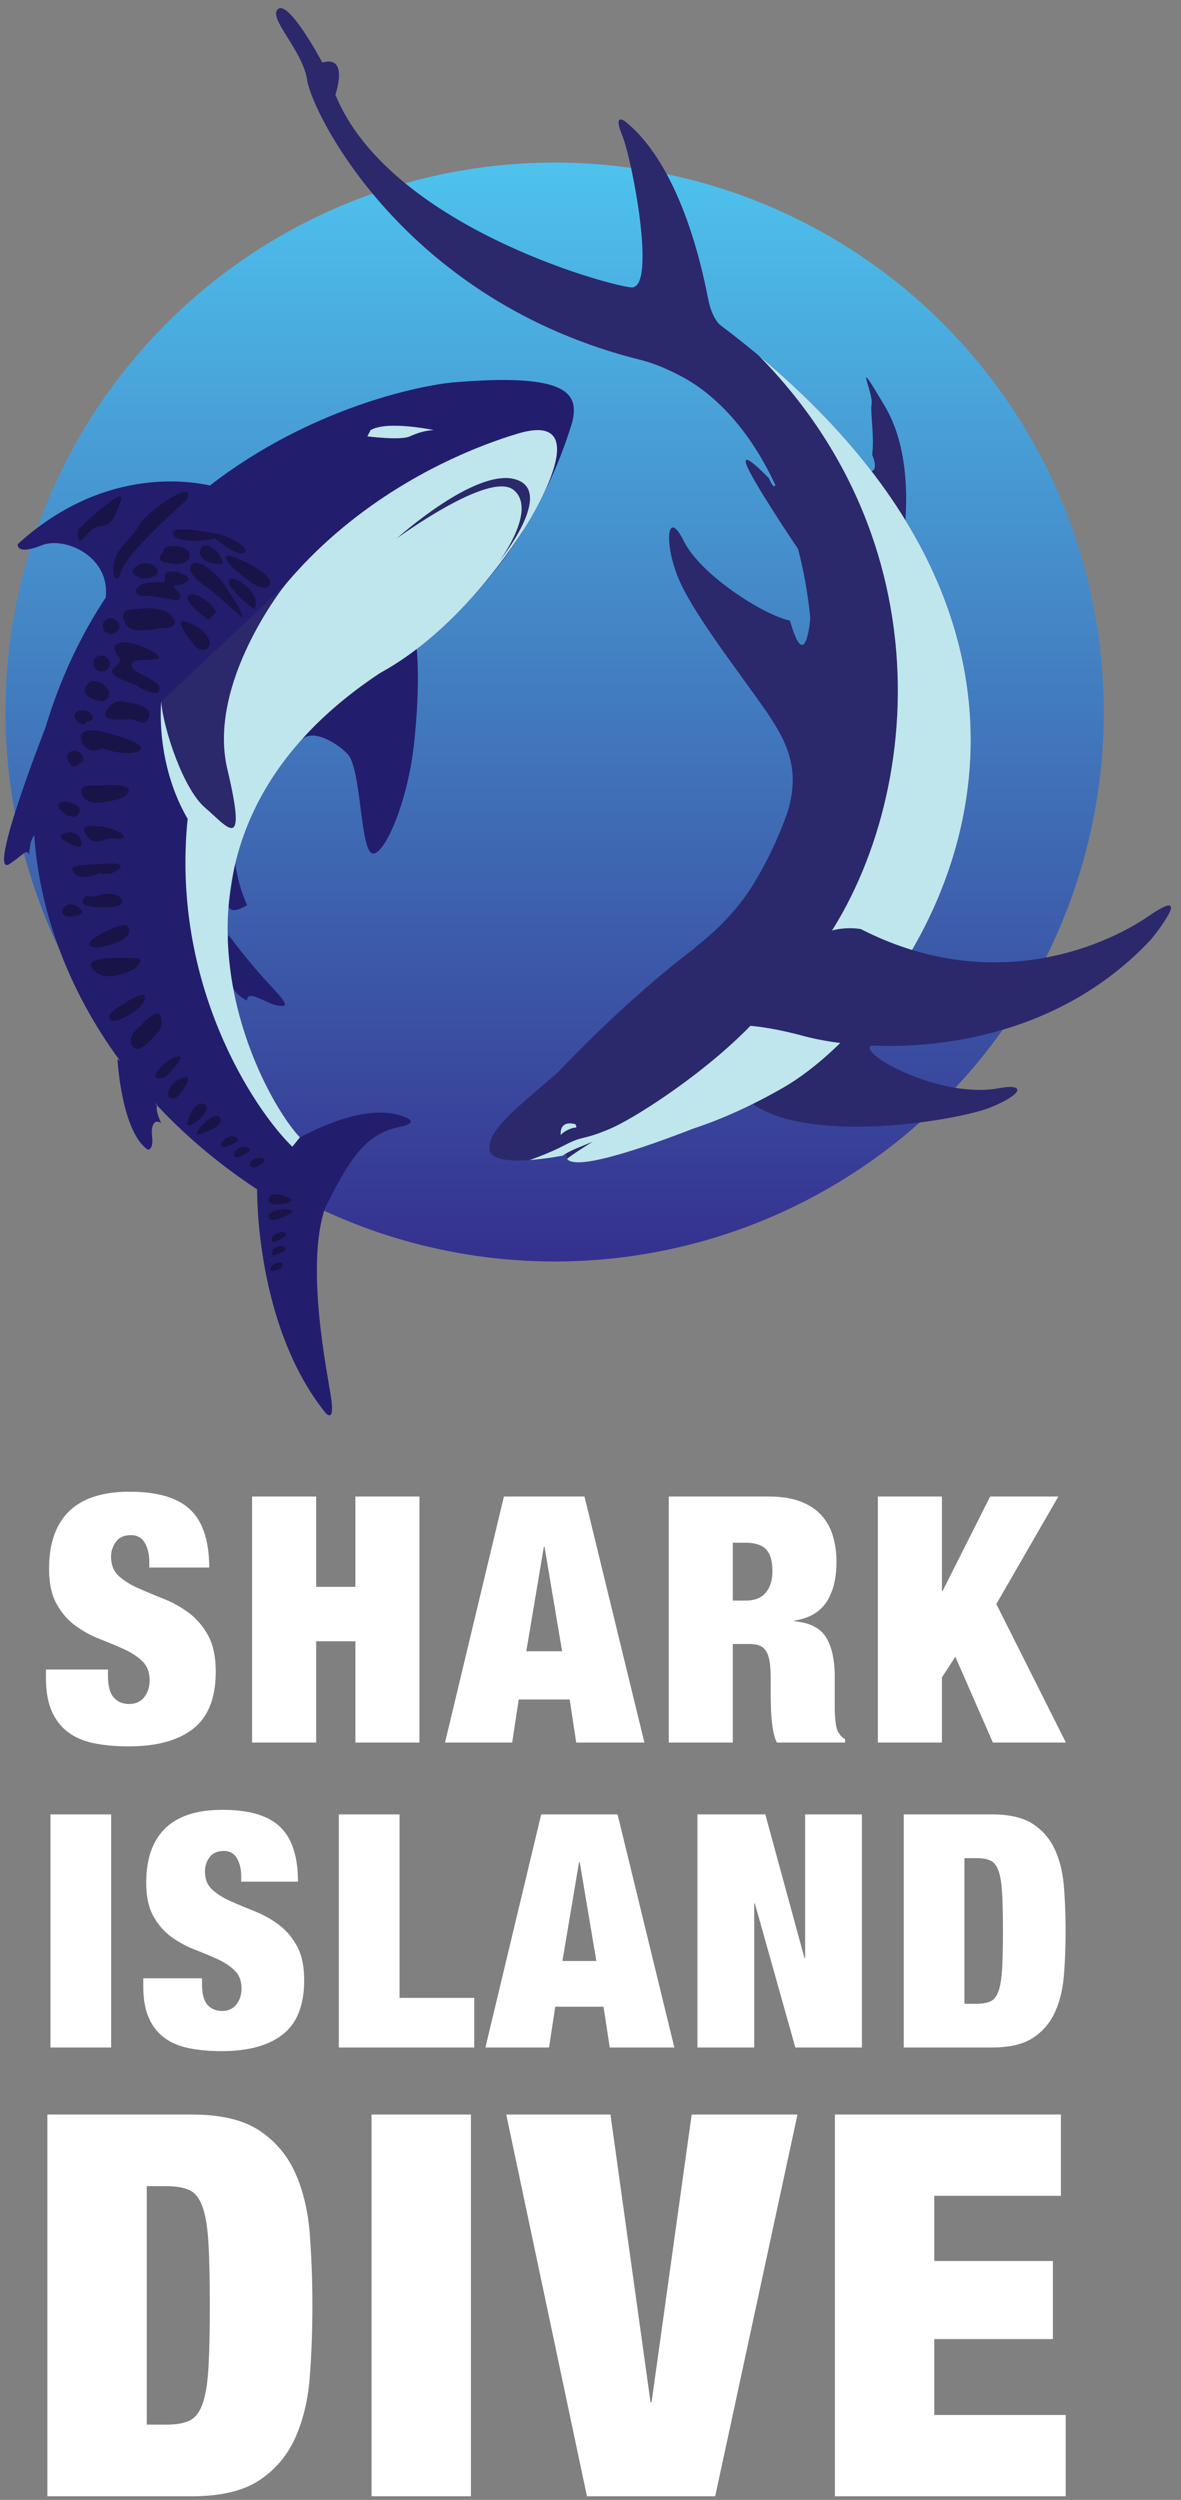 <svg xmlns="http://www.w3.org/2000/svg" xml:space="preserve" fill-rule="evenodd" stroke-linejoin="round" stroke-miterlimit="2" clip-rule="evenodd" viewBox="0 0 303 641"><rect x="0" y="0" width="303" height="641" fill="#808080" stroke="none"/><g transform="matrix(.232 0 0 .232 -16.779 2.09)"><circle cx="12076.9" cy="1579.05" r="602.451" fill="url(#a)" transform="matrix(1.008 0 0 1.008 -11487.8 -813.741)"/><path fill="#231d6e" d="M356.081 1305.19c-44.402-29.4-81.963-61.85-113.328-96.03 1.037 1.37 2.069 2.75 3.098 4.13-1.549 6.61 4.776 18.88 4.776 18.88-7.1-4.62-11.746 1.38-10.068 15.68 1.549 14.29-4.776 13.81-4.776 13.81-29.3-20.05-33.56-100.2-33.56-100.2.775.43 1.937 1.36 3.357 2.69-61.182-82.84-90.224-171.918-95.387-250.138-5.55 7.177-5.55 21.453-5.55 21.453-3.356-6.106-4.001-1.782-21.297 10.12-26.332 18.07 34.72-138.706 39.11-150.078 16.65-55.502 39.754-103.157 66.731-144.035 5.55-45.229-45.176-68.101-70.733-57.827-28.913 11.656-26.46-1.303-26.46-1.303 91.514-83.46 185.093-70.876 212.457-64.77 111.65-86.391 232.98-110.606 268.863-113.923 130.237-11.075 138.885 13.643 131.915 43.692-39.884 131.567-122.234 211.71-172.186 250.214.129 1.046 4.518 36.322-2.71 104.151-7.487 71.044-36.658 132.252-48.146 121.306-11.487-10.946-10.971-92.625-25.17-108.32-9.422-10.25-37.044-29.197-50.855-16.51 0 0 11.746-19.76 62.73-57.942-115.392 80.492-147.661 186.115-144.95 279.4.258-2.12.645-3.87 1.161-5.17 0 0 22.975 31.01 45.435 54.84 22.459 23.81 19.619 24.68 8.39 22.95-11.36-1.75-33.818-18.81-33.302-5.4 0 0-14.844-6.72-16.909-18.17 14.457 91.89 58.213 162.75 75.25 169.33l.517-.22c71.25-37.35 104.938-27.17 117.588-21.31 12.649 5.88-5.293 9.44-5.293 9.44-40.787 7.2-58.212 36.88-85.189 90.54-21.814 66.39 3.098 182.76 7.1 210.97 3.871 28.21-6.97 14.4-6.97 14.4-77.704-97.66-74.994-246.21-74.994-246.21l-.645-.44Zm-23.62-359.8s2.968 24.086 13.165 45.99c0 0-17.683 11.59-20.523 1.162 0 0 4.905-36.438 7.357-47.152h.001Z"/><path fill="#bfe6ec" d="M285.477 857.05c2.582-14.3 5.938-28.86 10.068-43.614 62.214-224.321 256.73-315.552 349.535-343.265 92.805-27.713 7.486 104.384 7.486 104.384C573.831 696.183 497.29 731.473 491.868 735.32c-280.867 186.463-134.883 463.4-87.9 512.7l-8.39 10.37c-41.691-40.51-134.754-179.12-115.651-363.467l-.387.62c-36.012-62.46-28.913-129.09-28.913-129.09l34.85 90.599v-.002Zm266.669-390.7s-51.63-10.906-69.959 0l-3.614 6.92s36.529 4.672 46.596.167c10.068-4.505 18.07-6.712 26.977-7.086v-.001Z"/><path fill="#2b286c" d="M387.446 637.609s-86.48 108.153-63.634 203.785c22.718 95.645-.645 62.666-24.653 42.35-23.879-20.317-46.08-86.352-48.532-117.292l136.82-128.843h-.001Zm236.982-26.228s62.472-77.227 18.07-90.534c-44.401-13.308-131.527 65.364-131.527 65.364s102.744-75.6 129.462-53.631c26.59 21.955-16.005 78.8-16.005 78.8v.001Z"/><path fill="#2b286c" d="M929.69 526.965c-24.395-52.599-58.729-94.613-100.42-118.156-19.62-10.688-34.205-16.212-46.725-19.594C517.425 324.135 416.875 113.34 412.1 80c-4.647-33.34-44.402-69.7-32.14-79.13 12.391-9.431 48.79 59.253 48.79 59.253 29.946-8.777 14.457 35.534 14.457 35.534 58.6 143.365 297.905 210.046 326.947 212.963 28.912 2.917 1.161-141.868-9.68-167.773-10.714-25.893 2.839-15.915 2.839-15.915 65.054 51.591 87.9 175.672 92.288 197.034 4.26 21.35 13.037 28.113 13.037 28.113 71.25 53.696 126.235 107.998 167.672 161.836 3.61-1.743 5.55-5.706.51-18.433 2.71-20.342-2.32-46.996-.64-55.76 2.45-12.805-22.59-60.756 14.84 2.53 23.75 40.065 24.91 92.508 22.59 125.603 147.66 240.753 40.4 464.805-68.41 574.205l30.59 6.51c-15.62 8.1 75.9 59.76 142.11 46.98 29.04-5.19 25.43 6.84-9.94 21.26-35.49 14.42-197.998 41.74-263.31-3.67-22.976 11.42-45.047 20.39-65.828 27.26-50.985 19.92-142.5 52.45-140.434 29.1 0 0-80.801 16.91-84.544-5.64-3.743-22.56 37.56-52.21 75.509-85.75 0 0 73.443-78.81 151.663-137.49l-.13-.35c27.752-21.59 50.211-46.012 65.7-71.814 14.844-24.499 26.848-50.327 36.4-76.93 16.004-51.152-3.228-81.834-22.073-110.63-33.946-48.778-83.124-111.148-98.871-150.052-15.747-38.916-11.746-76.696 6.454-39.858 18.2 36.851 86.867 81.214 117.458 87.99 17.425 61.841 22.459-2.71 22.459-2.903-2.582-26.306-7.1-51.928-13.553-76.349-.13-.168-53.179-78.749-57.567-94.729-3.098-11.462 14.843 5.77 25.298 16.483 6.196 14.057 7.1 7.513 7.1 7.487h-.001Z"/><path fill="#bfe6ec" d="M901.94 1125.03c16.908-16.89 36.14-37.11 52.92-55.69 128.56-141.814 180.19-458.592-43.627-685.52 425.557 355.604 169.867 727.88 26.46 809.73-35.367 20.2-68.28 34.78-98.871 44.87-51.114 19.9-142.5 52.43-140.434 29.08 0 0-20.007 4.17-40.53 5.6.259-.08 19.878-6.5 39.756-16.88 20.006-10.44 18.2-4.66 48.145-17.16 26.847-11.2 92.417-53.7 140.433-98.66 3.098-2.93 6.325-6.09 9.81-9.42 2.065-2.07 4.13-4.12 6.066-6.19l-.129.24h.001Zm-209.49 120.53s-2.71-16.9 16.006-12.15c0 0 2.969 4.01-.258 3.91-3.098-.1-12.65 3.82-15.747 8.24h-.001Z"/><path fill="#2b286c" d="M694.645 1268.22c2.581-1.87 7.099-4.63 14.585-7.76 13.682-5.69 18.587-7.69 18.587-7.69s-23.104 14.27-28.396 19.09c-.904-1.15-1.291-2.6-1.033-4.36 0 0-1.42.28-3.743.72ZM862.442 1127s24.525-11.04 98.743 9.06c74.345 20.09 260.215 26.17 384.385-107.17 0 0 50.47-62.099-2.45-25.76-52.79 36.33-177.09 87.23-318.82 14.69 0 0-18.07-3.63-37.171 3.2-19.232 6.82-123.396 88.1-124.687 105.98Z"/><path fill="#181447" d="M383.61 1392.72s-15.36 7.11-11.746-.52c3.615-7.63 17.167-8.47 11.746.52Zm2.195-18.4s-16.78 9.08-12.392-.37c4.389-9.44 20.265-5.89 12.392.37Zm2.194-17.03s-16.909 11.78-14.973 2.76c1.936-9.03 19.62-9.49 14.973-2.76Zm5.937-25.55s-22.975 14.17-24.911 4.09c-1.936-10.06 33.817-10.41 24.911-4.09Zm-1.29-16.74s-20.91-10.09-23.492 1.34c-2.453 11.45 34.721 3.54 23.492-1.34Zm-38.852-33.4s17.683-7.85 8.39-10.49c-9.294-2.62-20.265 8.51-8.39 10.48v.01Zm-17.554-11.92s20.394-7.65 8.906-10.96c-11.488-3.29-20.265 13.1-8.906 10.96Zm-16.393-10.89s22.846-5.75 13.553-10.86c-9.164-5.12-22.846 9.82-13.553 10.86Zm-26.59-14.11s29.43-9.15 22.202-18.45c-7.229-9.28-34.463 21.43-22.201 18.45h-.001Zm-13.552-13.72s6.97-25.67 18.845-19.26c11.746 6.43-23.105 32.67-18.845 19.26Zm-9.939-28.95s21.943-27.28 2.71-19c-19.36 8.27-17.683 29.74-2.71 19Zm-13.424-21.73s26.203-25.45 10.714-21.23c-15.36 4.21-36.787 31.65-10.714 21.23Zm-28.396-55.66s-16.78 11.87-9.294 22.36c7.487 10.51 19.49-6.45 26.719-13.24 7.228-6.8 6.84-16.54 3.356-21.62-3.485-5.09-16.005 7.15-20.781 12.5Zm-19.103-23.96s-20.265 10.54-14.844 17.1c5.421 6.56 32.527-10.32 36.786-18.92 4.26-8.61 3.227-14.5-21.942 1.82Zm12.778-39.31s-30.074 17.79-45.563 2.22c-15.618-15.56 25.815-14.07 37.948-13.87 12.262.19 19.49-.31 7.615 11.65Zm-24.524-27.14s-21.168 7.87-25.686 1.3c-4.647-6.58 34.463-24.26 39.884-21.88 5.421 2.39 8.39 13.23-14.198 20.58Zm-44.531-30.49s-8.906 1.66-11.23-3.52c-2.452-5.193 6.841-14.074 16.78-7.142 9.939 6.919 4.389 8.902-5.55 10.662Zm41.304-9.978s-33.818 1.782-29.945-7.641c3.873-9.423 8.002-1.562 17.038-5.305 9.035-3.756 22.459-2.181 25.427 3.627 3.098 5.808-1.032 8.132-12.52 9.32v-.001Zm-11.23-37.729s-19.49 8.339-26.847 1.265c-7.357-7.06-4.001-9.72 14.973-10.7 19.103-.981 41.433-3.614 33.3 4.647-8.002 8.26-21.426 4.788-21.426 4.788Zm-30.074-31.3s-20.007-7.5-10.584-12.172c9.422-4.686 19.103.62 20.265 8.519 1.161 7.912-3.485 6.324-9.681 3.652v.001Zm36.012-5.757s-12.908 6.028-18.974-2.633c-6.067-8.661-8.132-14.302 13.424-12.005 21.684 2.298 32.398 13.399 22.717 13.63-9.81.233-9.293-1.974-17.167 1.008Zm-37.174-40.466s14.07 3.86 7.1 12.74c-6.97 8.88-27.494-9.32-20.523-12.688 6.84-3.369 13.423-.052 13.423-.052Zm10.843-10.894s4.26 12.069 17.683 10.675c13.295-1.394 33.172-3.924 34.85-12.908 1.55-8.97-26.847-6.466-34.98-6.428-8.13.026-19.619-.62-17.553 8.661Zm-11.23-30.913s-9.422-9.926-1.032-14.805c8.26-4.867 18.457 6.286 12.778 10.88-5.68 4.596-8.39 7.616-11.746 3.925Zm33.947-18.833s-10.068 6.906-18.07-1.07c-8.132-7.978-9.552-23.35 16.908-17.362 26.59 5.99 46.854 13.98 44.144 19.336-2.582 5.37-21.298 7.086-42.982-.904Zm-17.296-29.326s12.262-.67 5.42-8.48c-6.711-7.809-20.522-3.33-18.199 3.511 2.195 6.841 11.746 11.681 12.779 4.97v-.001Zm46.08-2.581s-26.719 2.504-25.041-5.215c1.678-7.706 9.68-16.34 20.136-14.43 10.326 1.897 33.172 5.098 28.009 17.476-5.034 12.379-12.52 1.214-23.104 2.169Zm-28.655-19.968s-23.492-2.672-18.2-15.386c5.421-12.701 19.62-5.512 24.525 2.117 4.775 7.628-1.55 12.327-6.325 13.269Zm34.721-19.194s-30.203-8.622-22.459-16.65c7.745-8.03 10.455-8.79 5.292-14.65-5.034-5.874-7.099-15.464 8.906-14.483 16.135.968 44.273 16.044 34.721 18.277-9.422 2.22-29.945-1.446-28.396 7.551 1.42 8.984 34.205 16.25 30.72 26.538-3.485 10.287-28.784-6.583-28.784-6.583Zm-43.627-26.163c1.936-4.44 7.228-6.441 11.875-4.467 4.646 1.962 6.97 7.164 5.163 11.604-1.936 4.428-7.229 6.428-11.875 4.466-4.647-1.974-6.97-7.176-5.163-11.603Zm112.682-14.56s-25.557-30.23-13.81-28.513c11.616 1.73 24.136 11.14 28.008 19.348 3.873 8.21-2.581 17.555-14.198 9.165Zm-103.002-23.853c.388-4.725 4.905-8.184 9.94-7.732 5.033.465 8.776 4.66 8.389 9.37-.516 4.725-4.905 8.184-9.939 7.732-5.034-.464-8.777-4.66-8.39-9.37Zm24.783-2.84s-7.616-12.985 5.937-14.573c13.424-1.575 34.334-4.298 44.918 6.338 10.584 10.636-1.549 14.276-7.486 14.03-5.937-.245-38.206 8.571-43.37-5.795h.001Zm90.223-4.711s-27.88-19.788-19.62-25.88c8.262-6.093 33.56 16.367 29.43 19.206-4.13 2.84-5.68 9.849-9.81 6.674Zm1.55-33.702s-25.041-15.115-18.717-25.364c6.196-10.248 29.687 10.598 36.4 21.066 6.84 10.455 29.17 44.35 17.554 34.502-11.746-9.862-29.559-26.474-35.238-30.204h.001Zm50.855 23.272s-32.398-24.55-27.622-32.32c4.646-7.77 38.077 16.56 27.622 32.32Zm-86.222-9.732s-31.237-6.325-35.625-5.034c-4.389 1.29-14.457-3.976-4.647-11.062 9.81-7.1 29.3-1.342 28.01-6.505-1.291-5.15-.388-12.069 12.262-8.803 12.52 3.252 14.069 6.053 13.294 9.164-.774 3.124-9.939 5.925-13.94 5.834-4.001-.103-1.42 2.879 1.807 5.693 3.227 2.826 6.841 10.132-1.161 10.713Zm100.162-14.211s-6.583 2.258-19.232-6.97c-12.65-9.217-29.688-24.525-25.041-27.83 4.647-3.317 63.892 24.564 44.273 34.8Zm-89.062-96.227s-65.828 57.891-71.637 78.13c-5.937 20.252-12.649.22-6.582-14.792 6.195-15.011 19.232-22.33 26.202-36.09 6.97-13.772 66.215-55.412 52.017-27.248Zm-48.145 86.288s-18.2-3.498-7.615-12.934c10.585-9.436 25.556-.051 24.524 5.357-1.033 5.395-11.1 8.351-16.909 7.577Zm84.028-15.864s-22.201-1.445-20.394-14.263c1.678-12.817 15.36-4.543 20.652 3.305 5.292 7.848 6.067 11.849-.258 10.958Zm-61.053-13.643s-1.549-4.982 7.874-6.286c9.293-1.304 24.137 2.969 20.91 12.456-3.227 9.487-15.876 7.267-22.072 6.35-6.195-.929-16.65-1.73-6.712-12.52Zm57.052-14.689s26.589 21.956 33.043 15.438c6.453-6.519-25.04-20.498-30.462-20.743-5.55-.258-50.081-10.52-49.436-.594.646 9.94 31.366 10.094 46.855 5.9v-.001Zm-151.405-9.861s56.147-53.89 46.983-30.837c-9.035 23.04-10.972 25.738-24.266 27.43-13.295 1.69-24.783 33.094-22.717 3.407Z"/></g><path fill="#fff" d="M38.299 401.931v-1.5c0-1.88-.383-3.49-1.148-4.82-.766-1.32-1.944-1.98-3.534-1.98-1.767 0-3.063.57-3.887 1.72a6.426 6.426 0 0 0-1.237 3.84c0 2.06.663 3.7 1.988 4.91 1.325 1.2 2.989 2.25 4.991 3.13 2.002.89 4.152 1.78 6.449 2.7 2.297.91 4.446 2.1 6.449 3.57 2.002 1.48 3.666 3.41 4.991 5.79 1.325 2.39 1.988 5.49 1.988 9.32 0 6.72-1.914 11.59-5.742 14.62-3.828 3.03-9.365 4.55-16.608 4.55-3.416 0-6.435-.28-9.055-.84-2.621-.56-4.83-1.53-6.626-2.91-1.796-1.39-3.166-3.2-4.108-5.44-.942-2.23-1.413-5-1.413-8.3v-2.21h15.901v1.5c0 2.71.501 4.61 1.502 5.7 1.001 1.09 2.297 1.64 3.887 1.64 1.708 0 3.018-.59 3.931-1.77.913-1.18 1.369-2.62 1.369-4.33 0-2.06-.633-3.7-1.899-4.9-1.266-1.21-2.856-2.24-4.77-3.1-1.915-.85-3.991-1.72-6.228-2.6a26.991 26.991 0 0 1-6.229-3.45c-1.914-1.41-3.504-3.27-4.77-5.56-1.266-2.3-1.899-5.3-1.899-9.01 0-6.42 1.708-11.31 5.123-14.67 3.416-3.35 8.599-5.033 15.549-5.033 7.185 0 12.382 1.543 15.592 4.633 3.209 3.1 4.814 8.03 4.814 14.8H38.299Zm26.381-18.2h16.432v23.15h10.071v-23.15h16.431v63.08H91.183v-25.97H81.112v25.97H64.68v-63.08Zm85.276 0 15.372 63.08h-17.492l-1.678-11.04h-13.075l-1.678 11.04h-17.227l15.106-63.08h20.672Zm-10.424 12.9-4.505 26.77h9.187l-4.505-26.77h-.177Zm32.049-12.9h25.707c3.122 0 5.787.42 7.995 1.24 2.209.83 4.005 1.99 5.389 3.49 1.384 1.5 2.385 3.28 3.003 5.34.619 2.06.928 4.3.928 6.72 0 4.24-.854 7.65-2.562 10.25-1.708 2.59-4.446 4.18-8.216 4.77v.17c3.946.36 6.655 1.74 8.128 4.16 1.472 2.41 2.208 5.74 2.208 9.98v7.95c0 .88.03 1.72.089 2.52.059.79.147 1.51.265 2.16.117.65.265 1.15.441 1.5.236.36.472.69.707 1.02.236.32.619.63 1.149.93v.88H199.32c-.412-.83-.721-1.8-.928-2.92a32.74 32.74 0 0 1-.441-3.35c-.089-1.12-.148-2.2-.177-3.23-.026-.84-.041-1.68-.044-2.52v-4.24c0-1.76-.088-3.23-.265-4.41-.177-1.18-.486-2.11-.928-2.79-.441-.67-1.001-1.14-1.678-1.41-.678-.26-1.517-.4-2.518-.4h-4.329v25.27h-16.431v-63.08Zm16.431 26.68h3.269c2.356 0 4.093-.69 5.212-2.07 1.119-1.39 1.679-3.2 1.679-5.44 0-2.65-.545-4.53-1.635-5.65-1.089-1.12-2.871-1.68-5.344-1.68h-3.181v14.84Zm37.219-26.68h16.431v24.21h.177l12.191-24.21h17.492l-15.902 27.57 17.845 35.51h-18.728l-9.629-22-3.446 5.3v16.7h-16.431v-63.08Zm-212.286 81.5h15.572v59.77H12.945v-59.77Zm48.933 17.24v-1.42c0-1.79-.363-3.31-1.088-4.56-.726-1.26-1.842-1.88-3.349-1.88-1.674 0-2.902.54-3.684 1.63a6.098 6.098 0 0 0-1.172 3.64c0 1.95.628 3.5 1.884 4.65 1.256 1.14 2.832 2.13 4.73 2.97 1.898.84 3.935 1.69 6.112 2.55 2.176.87 4.213 2 6.111 3.39 1.898 1.4 3.474 3.23 4.73 5.49 1.256 2.26 1.884 5.2 1.884 8.83 0 6.36-1.814 10.98-5.442 13.85-3.628 2.88-8.874 4.32-15.739 4.32-3.237 0-6.098-.27-8.581-.8-2.484-.53-4.577-1.45-6.279-2.76-1.703-1.31-3-3.03-3.893-5.15-.893-2.12-1.34-4.75-1.34-7.87v-2.09h15.07v1.42c0 2.57.474 4.37 1.423 5.4.949 1.03 2.177 1.55 3.684 1.55 1.618 0 2.86-.56 3.725-1.68.865-1.11 1.298-2.48 1.298-4.1 0-1.95-.6-3.5-1.8-4.64-1.2-1.15-2.707-2.13-4.521-2.94s-3.781-1.63-5.902-2.46a26.106 26.106 0 0 1-5.902-3.27c-1.814-1.34-3.321-3.1-4.521-5.28-1.2-2.17-1.8-5.02-1.8-8.53 0-6.09 1.618-10.72 4.855-13.9 3.238-3.18 8.149-4.77 14.735-4.77 6.809 0 11.735 1.46 14.777 4.39 3.041 2.93 4.562 7.61 4.562 14.02H61.878Zm25.055-17.24h15.571v47.05h19.172v12.72H86.933v-59.77Zm71.512 0 14.567 59.77h-16.576l-1.591-10.46h-12.39l-1.591 10.46h-16.325l14.316-59.77h19.59Zm-9.879 12.22-4.269 25.37h8.706l-4.269-25.37h-.168Zm30.372-12.22h17.414l10.046 36.84h.168v-36.84h14.567v59.77h-17.079l-10.381-36.92h-.167v36.92h-14.568v-59.77Zm52.926 0h22.605c4.521 0 8.037.82 10.548 2.47 2.512 1.65 4.396 3.85 5.651 6.61 1.256 2.77 2.024 5.95 2.303 9.55.279 3.6.418 7.35.418 11.26 0 3.9-.139 7.66-.418 11.26-.279 3.6-1.047 6.78-2.303 9.54-1.255 2.76-3.139 4.97-5.651 6.61-2.511 1.65-6.027 2.47-10.548 2.47h-22.605v-59.77Zm15.572 48.56h3.098c1.507 0 2.707-.21 3.6-.63.893-.42 1.577-1.3 2.051-2.64.474-1.34.781-3.24.921-5.69.139-2.46.209-5.69.209-9.71 0-4.02-.07-7.26-.209-9.71-.14-2.46-.447-4.36-.921-5.7-.474-1.34-1.158-2.22-2.051-2.63-.893-.42-2.093-.63-3.6-.63h-3.098v37.34Zm-235.282 28.4h37.015c7.403 0 13.16 1.34 17.273 4.04 4.113 2.7 7.197 6.31 9.254 10.83 2.056 4.53 3.313 9.73 3.77 15.63.457 5.9.685 12.04.685 18.44 0 6.4-.228 12.54-.685 18.44-.457 5.89-1.714 11.1-3.77 15.63-2.057 4.52-5.141 8.13-9.254 10.83-4.113 2.69-9.87 4.04-17.273 4.04H12.154v-97.88Zm25.499 79.51h5.072c2.468 0 4.433-.34 5.895-1.03 1.463-.68 2.582-2.12 3.359-4.32.777-2.19 1.279-5.3 1.508-9.32.228-4.02.343-9.32.343-15.9s-.115-11.88-.343-15.9c-.229-4.03-.731-7.13-1.508-9.33-.777-2.19-1.896-3.63-3.359-4.31-1.462-.69-3.427-1.03-5.895-1.03h-5.072v61.14Zm57.67-79.51h25.499v97.88H95.323v-97.88Zm34.564 0h26.733l10.282 73.75h.274l10.282-73.75h27.145l-21.113 97.88h-32.902l-20.701-97.88Zm84.315 0h57.99v20.83h-32.49v16.73h30.434v20.01h-30.434v19.47h33.724v20.84h-59.224v-97.88Z"/><defs><linearGradient id="a" x1="0" x2="1" y1="0" y2="0" gradientTransform="matrix(0 1203.71 -1203.71 0 12115 977.782)" gradientUnits="userSpaceOnUse"><stop offset="0" stop-color="#4ec3ee"/><stop offset="1" stop-color="#35308e"/></linearGradient></defs></svg>